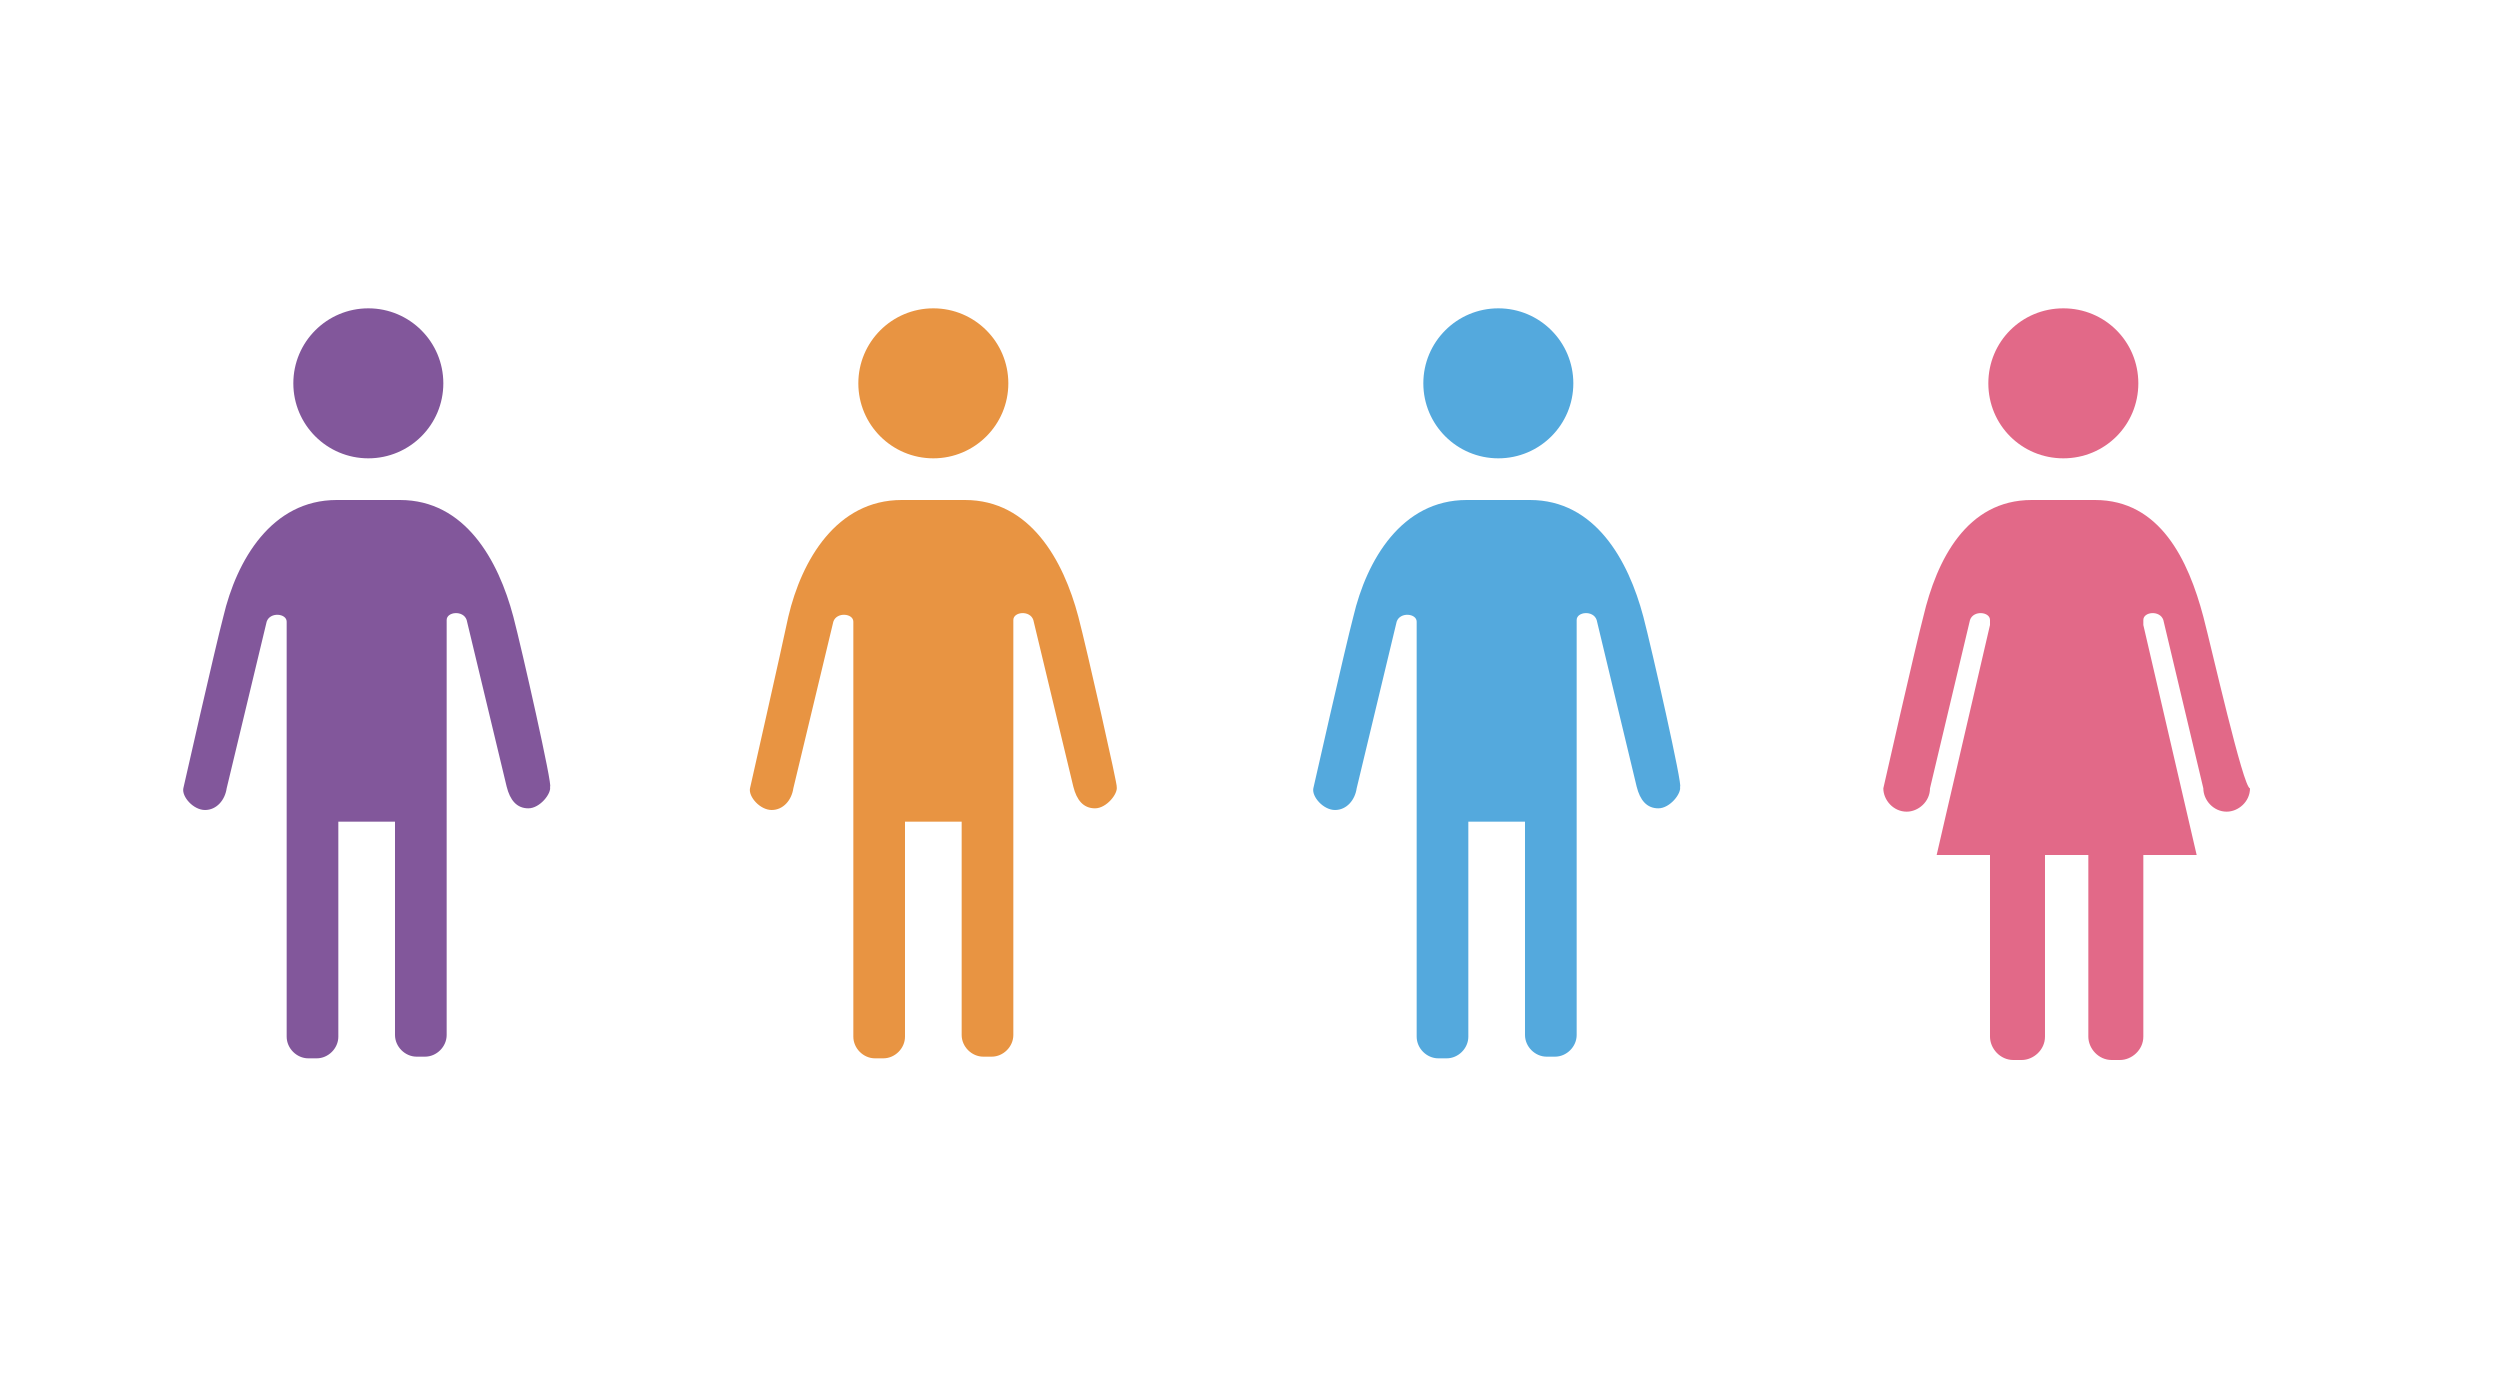 <?xml version="1.0" encoding="utf-8"?>
<!-- Generator: Adobe Illustrator 19.2.0, SVG Export Plug-In . SVG Version: 6.00 Build 0)  -->
<svg version="1.0" id="レイヤー_1" xmlns="http://www.w3.org/2000/svg" xmlns:xlink="http://www.w3.org/1999/xlink" x="0px"
	 y="0px" viewBox="0 0 150 84" style="enable-background:new 0 0 150 84;" xml:space="preserve">
<style type="text/css">
	.st0{fill:#82579B;}
	.st1{fill:#E89442;}
	.st2{fill:#54A9DD;}
	.st3{fill:#E26988;}
</style>
<g>
	<circle class="st0" cx="22.1" cy="23" r="4.5"/>
	<path class="st0" d="M30.8,37c-0.9-3.4-2.9-7-6.8-7h-1.9h-1.9c-3.9,0-6,3.6-6.8,7c-0.5,1.9-2.4,10.3-2.4,10.3
		c-0.1,0.5,0.6,1.3,1.3,1.3h0c0.7,0,1.2-0.6,1.3-1.3l2.4-10c0.2-0.6,1.2-0.5,1.2,0v9.4v1.3v14.2c0,0.7,0.6,1.3,1.3,1.3h0.5
		c0.7,0,1.3-0.6,1.3-1.3V49.3l0,0h1.7h1.7v12.8c0,0.7,0.6,1.3,1.3,1.3h0.5c0.7,0,1.3-0.6,1.3-1.3V47.9v-1.3v-9.4c0-0.5,1-0.6,1.2,0
		l2.4,10c0.2,0.8,0.6,1.3,1.3,1.3h0c0.7,0,1.4-0.9,1.3-1.3C33.2,47.3,31.3,38.9,30.8,37z"/>
</g>
<g>
	<circle class="st1" cx="56" cy="23" r="4.5"/>
	<path class="st1" d="M64.7,37c-0.9-3.4-2.9-7-6.8-7H56h-1.9c-3.9,0-6,3.6-6.8,7C46.9,38.9,45,47.3,45,47.3
		c-0.1,0.5,0.6,1.3,1.3,1.3h0c0.7,0,1.2-0.6,1.3-1.3l2.4-10c0.2-0.6,1.2-0.5,1.2,0v9.4v1.3v14.2c0,0.7,0.6,1.3,1.3,1.3H53
		c0.7,0,1.3-0.6,1.3-1.3V49.3l0,0H56h1.7v12.8c0,0.7,0.6,1.3,1.3,1.3h0.5c0.7,0,1.3-0.6,1.3-1.3V47.9v-1.3v-9.4c0-0.5,1-0.6,1.2,0
		l2.4,10c0.2,0.8,0.6,1.3,1.3,1.3h0c0.7,0,1.4-0.9,1.3-1.3C67.1,47.3,65.2,38.9,64.7,37z"/>
</g>
<g>
	<circle class="st2" cx="89.9" cy="23" r="4.5"/>
	<path class="st2" d="M98.6,37c-0.9-3.4-2.9-7-6.8-7h-1.9h-1.9c-3.9,0-6,3.6-6.8,7c-0.5,1.9-2.4,10.3-2.4,10.3
		c-0.1,0.5,0.6,1.3,1.3,1.3h0c0.7,0,1.2-0.6,1.3-1.3l2.4-10c0.2-0.6,1.2-0.5,1.2,0v9.4v1.3v14.2c0,0.7,0.6,1.3,1.3,1.3h0.5
		c0.7,0,1.3-0.6,1.3-1.3V49.3l0,0h1.7h1.7v12.8c0,0.7,0.6,1.3,1.3,1.3h0.5c0.7,0,1.3-0.6,1.3-1.3V47.9v-1.3v-9.4c0-0.5,1-0.6,1.2,0
		l2.4,10c0.2,0.8,0.6,1.3,1.3,1.3h0c0.7,0,1.4-0.9,1.3-1.3C101,47.3,99.1,38.9,98.6,37z"/>
</g>
<g>
	<path class="st3" d="M123.8,27.5c2.5,0,4.5-2,4.5-4.5s-2-4.5-4.5-4.5c-2.5,0-4.5,2-4.5,4.5S121.3,27.5,123.8,27.5z"/>
	<path class="st3" d="M132.2,37c-0.9-3.4-2.6-7-6.5-7h-1.9h-1.9c-3.9,0-5.7,3.6-6.5,7c-0.5,1.9-2.4,10.3-2.4,10.3
		c0,0.7,0.6,1.4,1.4,1.4h0c0.7,0,1.4-0.6,1.4-1.4l2.4-10.1c0.2-0.6,1.2-0.5,1.2,0v0.3l-2.6,11.2l-0.6,2.6h0l0,0h3.2v10.9
		c0,0.7,0.6,1.4,1.4,1.4h0.5c0.7,0,1.4-0.6,1.4-1.4V51.3h1.3h1.3v10.9c0,0.7,0.6,1.4,1.4,1.4h0.5c0.7,0,1.4-0.6,1.4-1.4V51.3h2.6
		l0.6,0l0,0h0l-3.2-13.8v-0.3c0-0.5,1-0.6,1.2,0l2.4,10.1c0,0.7,0.6,1.4,1.4,1.4h0c0.7,0,1.4-0.6,1.4-1.4
		C134.6,47.3,132.7,38.9,132.2,37z"/>
</g>
</svg>
